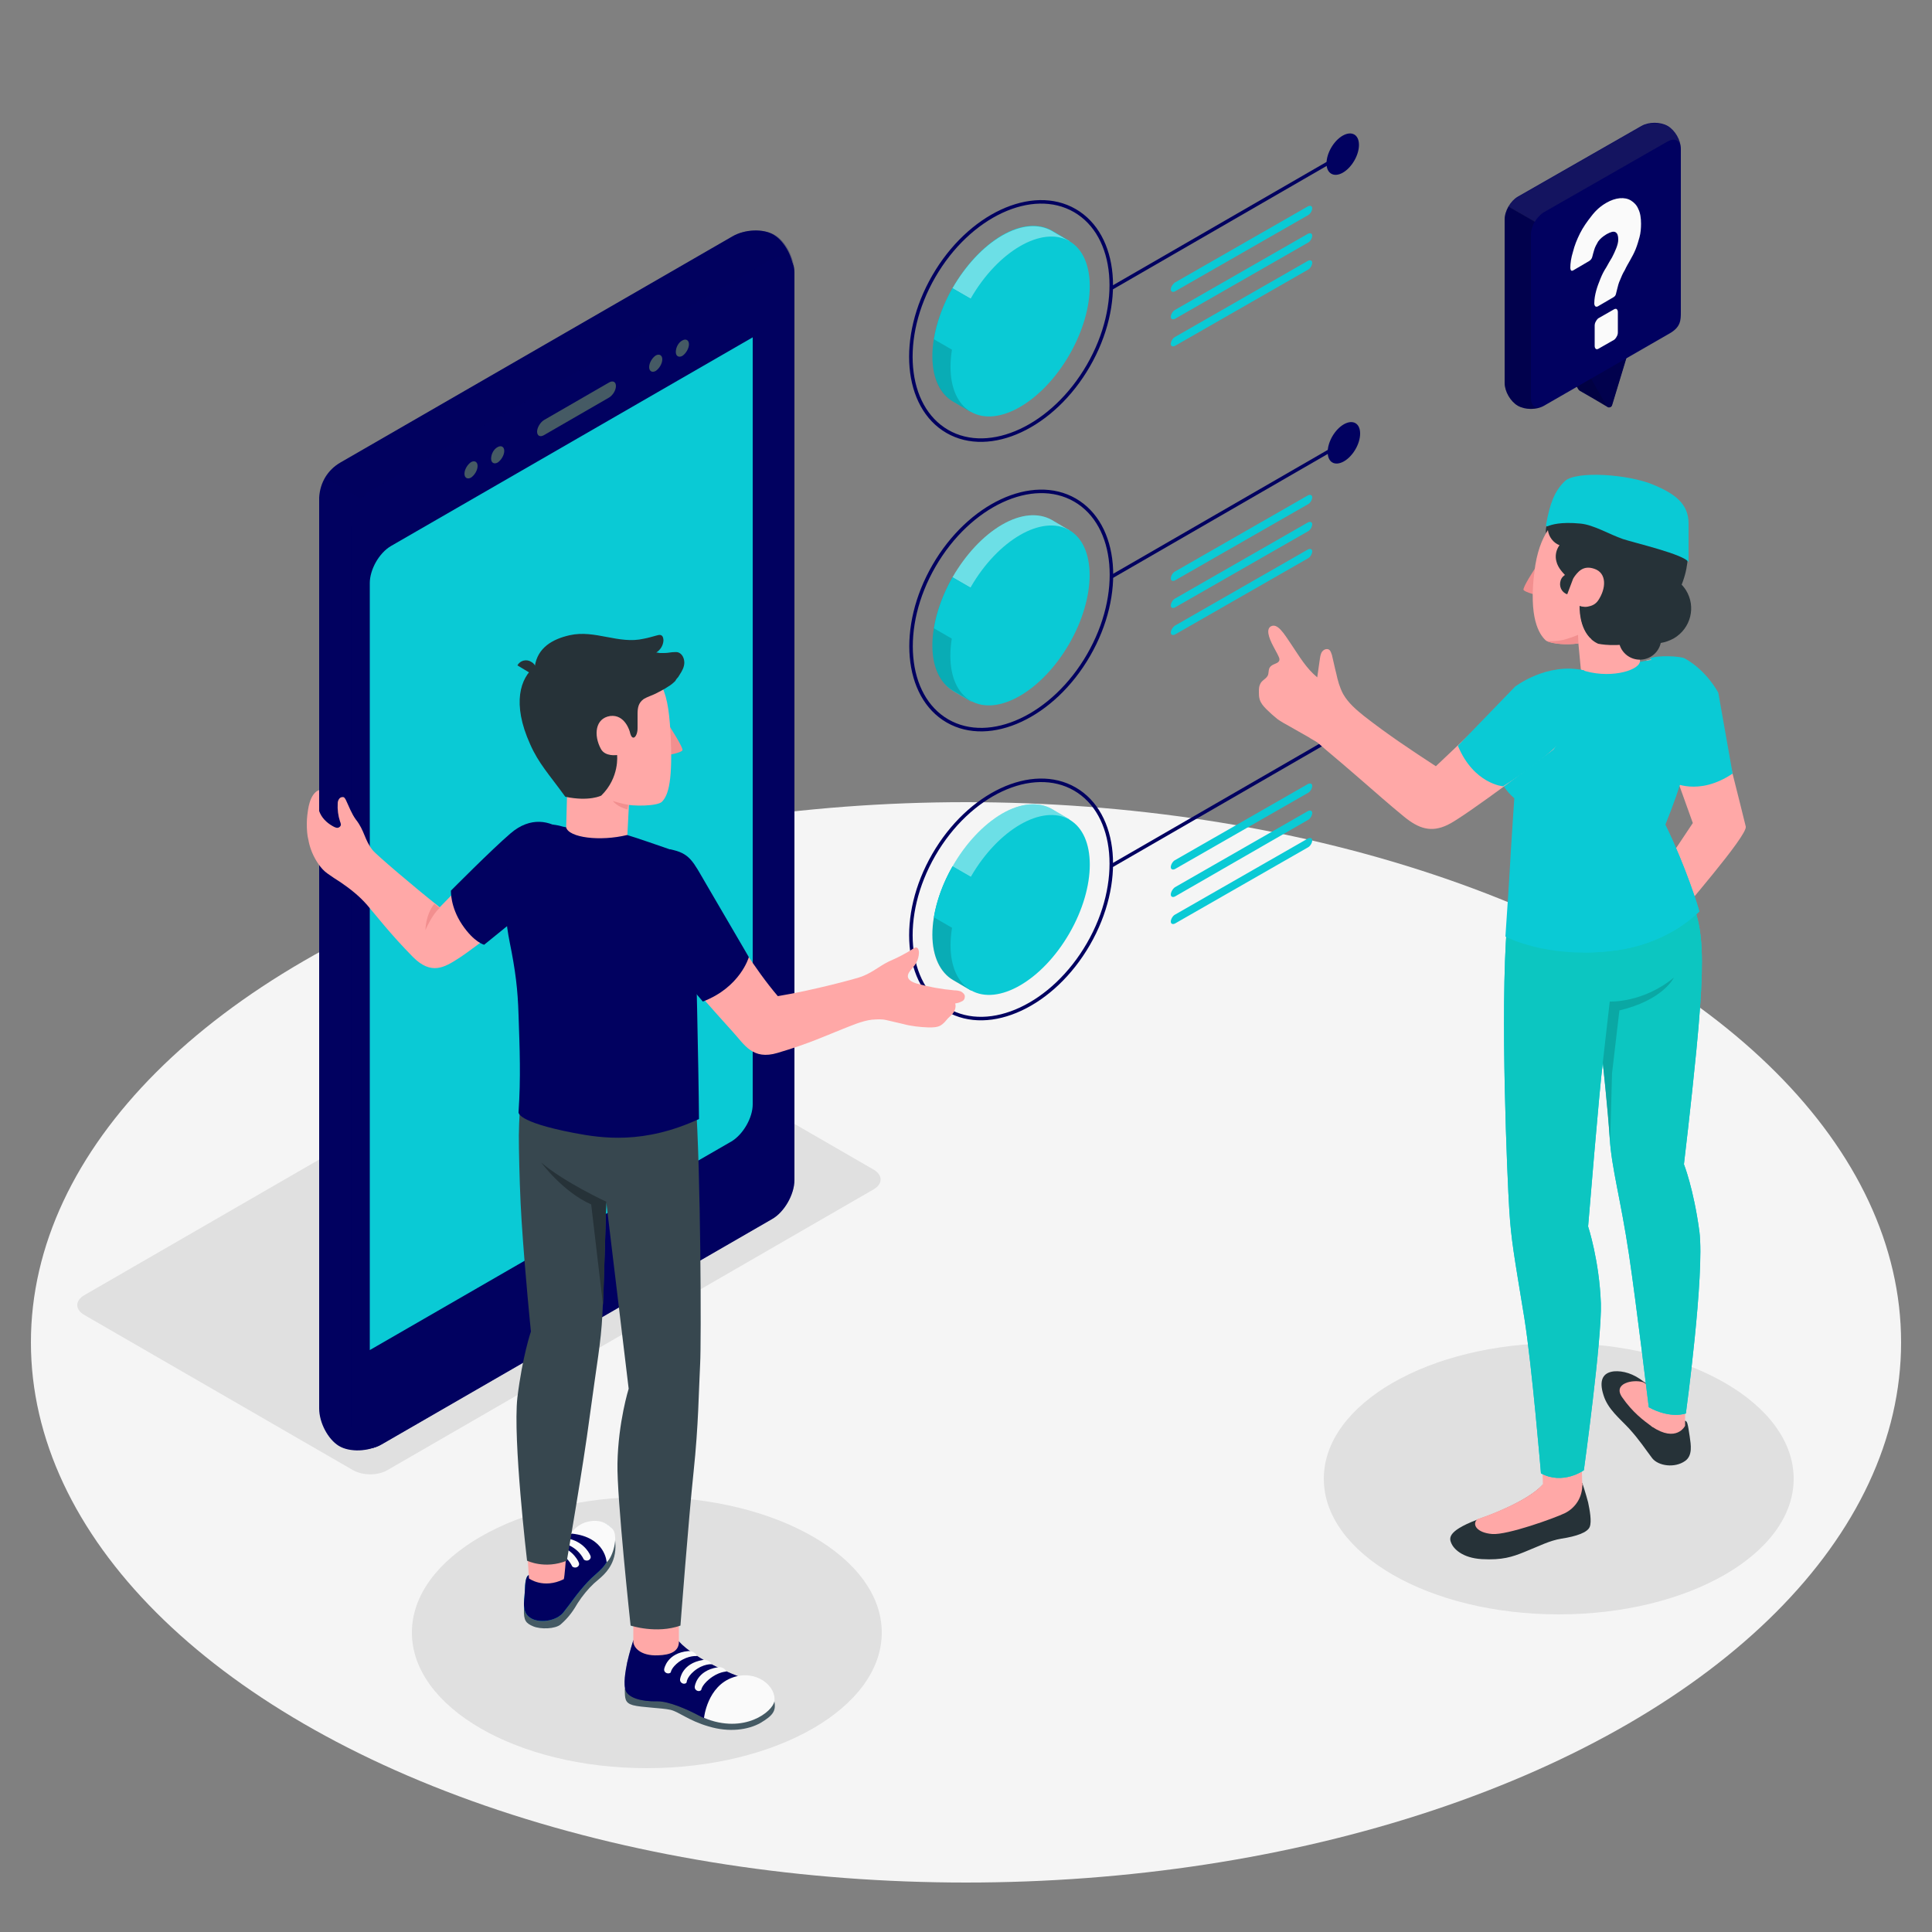 <svg version="1.1" id="Calque_1" xmlns="http://www.w3.org/2000/svg" x="0" y="0" viewBox="0 0 500 500" xml:space="preserve"><rect x="0" y="0" width="500" height="500" fill="#808080" stroke="none"/><style>.st1{fill:#e0e0e0}.st11,.st9{fill:#010160}.st11{opacity:.2;enable-background:new}.st12{fill:#0acad5}.st13{fill:#455a64}.st15,.st16{opacity:.15;enable-background:new}.st16{opacity:.4;fill:#fff}.st17,.st18{fill:none;stroke:#010160;stroke-width:.908;stroke-miterlimit:10}.st18{stroke-miterlimit:10}.st20{opacity:.2;enable-background:new}.st22{fill:#fafafa}.st23{fill:#ffa8a7}.st24{fill:#f28f8f}.st25{fill:#263238}</style><g id="Floor"><ellipse id="Floor_15_" cx="250" cy="347.4" rx="242" ry="139.8" fill="#f5f5f5"/></g><g id="Shadows"><path id="Shadow_1_" class="st1" d="M91.4 380.5l-69.6-40.2c-2.4-1.4-2.4-3.7 0-5.1l125.9-72.7c2.4-1.4 6.4-1.4 8.8 0l69.6 40.2c2.4 1.4 2.4 3.7 0 5.1l-125.9 72.7c-2.4 1.4-6.3 1.4-8.8 0z"/><ellipse id="Shadow" class="st1" cx="403.4" cy="382.7" rx="60.8" ry="35.1"/><ellipse id="Shadow_2_" class="st1" cx="167.4" cy="422.5" rx="60.8" ry="35.1"/></g><g id="Device"><g id="Device_4_"><g id="Mobile"><path class="st9" d="M189.5 61.2L88.1 119.7c-3.3 1.9-5.3 5.2-5.5 9.1v235.7c0 3.7 2.3 8 5.1 9.7s7.7 1.5 10.9-.4l101-58.3c3.2-1.8 5.8-6.4 5.8-10.1V70.5c0-3.7-2.3-8-5.1-9.7-2.7-1.7-7.6-1.5-10.8.4z"/><path d="M97.4 374.4c-3.1 1.2-7.1 1.2-9.5-.3-2.8-1.6-5.1-6-5.1-9.7V128.7c0-1.4.4-3 1.5-5l9.4 5.3c-1.7 2.2-2.7 4.5-2.7 6.8v233.3c-.2 4.5 2.7 6.7 6.4 5.3z" opacity=".4" fill="#010160"/><path class="st9" d="M96 127c-2.8 1.6-5.1 5.6-5.1 8.9v233.3c0 5 3.6 7.1 7.9 4.6l101-58.3c3.2-1.8 5.8-6.4 5.8-10.1V70.5c0-3.7-2.6-5.2-5.8-3.4L96 127z"/><path class="st11" d="M96 127c-2.8 1.6-5.1 5.6-5.1 8.9v233.3c0 5 3.6 7.1 7.9 4.6l101-58.3c3.2-1.8 5.8-6.4 5.8-10.1V70.5c0-3.7-2.6-5.2-5.8-3.4L96 127z"/><path class="st11" d="M101.2 141.4c-3.1 1.8-5.5 6.1-5.5 9.6v200.7c0 3.5 2.5 5 5.5 3.2l95-54.9c3-1.8 5.5-6.1 5.5-9.6V89.7c0-3.5-2.5-5-5.5-3.2l-95 54.9z"/><path class="st9" d="M194.8 285.8V87.3l-93.6 54c-3.1 1.8-5.5 6.1-5.5 9.6v198.5l93.6-54c3-1.8 5.5-6.1 5.5-9.6z"/><path class="st12" d="M194.8 285.8V87.3l-93.6 54c-3.1 1.8-5.5 6.1-5.5 9.6v198.5l93.6-54c3-1.8 5.5-6.1 5.5-9.6z"/><path class="st13" d="M140.8 108.7l16.8-9.7c1-.6 1.8-.2 1.8.9s-.8 2.4-1.8 3l-16.8 9.7c-1 .6-1.8.2-1.8-.9 0-1 .8-2.4 1.8-3zM169.7 92c.9-.5 1.7-.1 1.7 1s-.8 2.4-1.7 3c-.9.5-1.7.1-1.7-1s.8-2.4 1.7-3zm6.9-3.9c.9-.5 1.7-.1 1.7 1s-.8 2.4-1.7 3c-.9.5-1.7.1-1.7-1 0-1.2.7-2.5 1.7-3zm-54.7 31.5c.9-.5 1.7-.1 1.7 1s-.8 2.4-1.7 3c-.9.5-1.7.1-1.7-1s.8-2.4 1.7-3zm6.9-3.9c.9-.5 1.7-.1 1.7 1s-.8 2.4-1.7 3c-.9.5-1.7.1-1.7-1 0-1.2.7-2.5 1.7-3z"/><path d="M205.6 70c-.2-3.3-2.7-4.6-5.8-2.9L96 127c-.4.2-1.6 1-2.4 2.1l-9.4-5.3c.8-1.4 1.9-2.7 3.5-3.8l101.9-58.8c3.2-1.9 8.1-2 10.9-.4 2.7 1.5 4.9 5.6 5.1 9.2z" opacity=".3" fill="#010160"/></g></g></g><g id="Features_1_"><g id="Features"><path class="st12" d="M241.3 92.2c0-11.5 8.1-25.5 18-31.3 5-2.9 9.5-3.1 12.8-1.3l4.6 2.7s3 4.7 3 10.4c0 11.5-8.1 25.5-18 31.3-4.9 2.8-10.5 2.6-10.5 2.6l-4.6-2.7c-3.2-1.9-5.3-5.9-5.3-11.7z"/><path class="st15" d="M246.5 74.6c-3.2 5.6-5.2 11.9-5.2 17.6 0 5.8 2 9.8 5.3 11.7l4.6 2.7s5.6.3 10.5-2.6 9.4-7.7 12.7-13.3l-27.9-16.1z"/><path class="st16" d="M279.8 72.8c0 5.8-2.1 12.2-5.4 17.9l-27.9-16.1c3.3-5.7 7.8-10.7 12.8-13.6 5-2.9 9.5-3.1 12.8-1.3l4.6 2.7s3.1 4.7 3.1 10.4z"/><path class="st12" d="M241.7 87.8c.7-4.4 2.4-9 4.8-13.2l27.9 16.1c-2.4 4.2-5.5 7.9-9 10.8l-23.7-13.7z"/><ellipse transform="rotate(-60 264.005 84.49)" class="st12" cx="264" cy="84.5" rx="25.5" ry="14.7"/><ellipse transform="rotate(-60 261.658 83.118)" class="st17" cx="261.7" cy="83.1" rx="33" ry="23.1"/><path class="st18" d="M287.6 74.6l60.1-34.7"/><path class="st9" d="M343.3 42.3c0-2.7 1.9-5.9 4.2-7.2 2.3-1.3 4.2-.3 4.2 2.4s-1.9 5.9-4.2 7.2c-2.3 1.3-4.2.2-4.2-2.4z"/><path class="st12" d="M304.1 73.1l34.4-19.7c.6-.3 1.1-.1 1.1.5s-.5 1.5-1.1 1.8l-34.4 19.7c-.6.3-1.1.1-1.1-.5s.5-1.4 1.1-1.8zm0 7.1l34.4-19.7c.6-.3 1.1-.1 1.1.5s-.5 1.5-1.1 1.8l-34.4 19.7c-.6.3-1.1.1-1.1-.5s.5-1.5 1.1-1.8zm0 7l34.4-19.7c.6-.3 1.1-.1 1.1.5s-.5 1.5-1.1 1.8l-34.4 19.7c-.6.3-1.1.1-1.1-.5s.5-1.5 1.1-1.8zm-62.8 79.9c0-11.5 8.1-25.5 18-31.3 5-2.9 9.5-3.1 12.8-1.3l4.6 2.7s3 4.7 3 10.4c0 11.5-8.1 25.5-18 31.3-4.9 2.8-10.5 2.6-10.5 2.6l-4.6-2.7c-3.2-2-5.3-6-5.3-11.7z"/><path class="st15" d="M246.5 149.4c-3.2 5.6-5.2 11.9-5.2 17.6 0 5.8 2 9.8 5.3 11.7l4.6 2.7s5.6.3 10.5-2.6 9.4-7.7 12.7-13.3l-27.9-16.1z"/><path class="st16" d="M279.8 147.6c0 5.8-2.1 12.2-5.4 17.9l-27.9-16.1c3.3-5.7 7.8-10.7 12.8-13.6 5-2.9 9.5-3.1 12.8-1.3l4.6 2.7s3.1 4.7 3.1 10.4z"/><path class="st12" d="M241.7 162.6c.7-4.4 2.4-9 4.8-13.2l27.9 16.1c-2.4 4.2-5.5 7.9-9 10.8l-23.7-13.7z"/><ellipse transform="rotate(-60 263.965 159.312)" class="st12" cx="264" cy="159.3" rx="25.5" ry="14.7"/><ellipse transform="rotate(-60 261.705 157.99)" class="st17" cx="261.7" cy="158" rx="33" ry="23.1"/><path class="st18" d="M287.6 149.3l60.1-34.7"/><path class="st9" d="M343.6 117c0-2.7 1.9-5.9 4.2-7.2 2.3-1.3 4.2-.3 4.2 2.4 0 2.7-1.9 5.9-4.2 7.2s-4.2.3-4.2-2.4z"/><path class="st12" d="M304.1 147.9l34.4-19.7c.6-.3 1.1-.1 1.1.5s-.5 1.5-1.1 1.8l-34.4 19.7c-.6.3-1.1.1-1.1-.5s.5-1.5 1.1-1.8zm0 7l34.4-19.7c.6-.3 1.1-.1 1.1.5s-.5 1.5-1.1 1.8l-34.4 19.7c-.6.3-1.1.1-1.1-.5s.5-1.5 1.1-1.8zm0 7l34.4-19.7c.6-.3 1.1-.1 1.1.5s-.5 1.5-1.1 1.8l-34.4 19.7c-.6.3-1.1.1-1.1-.5s.5-1.4 1.1-1.8zm-62.8 80c0-11.5 8.1-25.5 18-31.3 5-2.9 9.5-3.1 12.8-1.3l4.6 2.7s3 4.7 3 10.4c0 11.5-8.1 25.5-18 31.3-4.9 2.8-10.5 2.6-10.5 2.6l-4.6-2.7c-3.2-1.9-5.3-6-5.3-11.7z"/><path class="st15" d="M246.5 224.3c-3.2 5.6-5.2 11.9-5.2 17.6 0 5.8 2 9.8 5.3 11.7l4.6 2.7s5.6.3 10.5-2.6 9.4-7.7 12.7-13.3l-27.9-16.1z"/><path class="st16" d="M279.8 222.4c0 5.8-2.1 12.2-5.4 17.9l-27.9-16.1c3.3-5.7 7.8-10.7 12.8-13.6 5-2.9 9.5-3.1 12.8-1.3l4.6 2.7s3.1 4.8 3.1 10.4z"/><path class="st12" d="M241.7 237.4c.7-4.4 2.4-9 4.8-13.2l27.9 16.1c-2.4 4.2-5.5 7.9-9 10.8l-23.7-13.7z"/><ellipse transform="rotate(-60 264.012 234.185)" class="st12" cx="264" cy="234.2" rx="25.5" ry="14.7"/><ellipse transform="rotate(-60 261.665 232.814)" class="st17" cx="261.7" cy="232.8" rx="33" ry="23.1"/><path class="st18" d="M287.6 224.1l60.1-34.7"/><path class="st12" d="M343.7 191.8c0-2.7 1.9-5.9 4.2-7.2 2.3-1.3 4.2-.3 4.2 2.4s-1.9 5.9-4.2 7.2-4.2.2-4.2-2.4zm-39.6 30.8l34.4-19.7c.6-.3 1.1-.1 1.1.5s-.5 1.5-1.1 1.8l-34.4 19.7c-.6.3-1.1.1-1.1-.5s.5-1.5 1.1-1.8zm0 7l34.4-19.7c.6-.3 1.1-.1 1.1.5s-.5 1.5-1.1 1.8L304.1 232c-.6.3-1.1.1-1.1-.5s.5-1.5 1.1-1.9zm0 7.1l34.4-19.7c.6-.3 1.1-.1 1.1.5s-.5 1.5-1.1 1.8L304.1 239c-.6.3-1.1.1-1.1-.5s.5-1.5 1.1-1.8z"/></g></g><g id="Speech_Bubble_1_"><g id="Speech_Bubbles"><g id="Speech_Bubble"><path class="st9" d="M408.8 101.1l-.3-.3-3.6-6.2v-3.4l10.5-4.1v3.4l-1.3 3.7 6.3-3.6.4 2.1-3.7 12.2c-.2.5-.7.7-1.1.4-.1-.1-6.8-4-7.2-4.2z"/><path d="M408.8 101.1l-.3-.3-3.6-6.2v-3.4l10.5-4.1v3.4l-1.3 3.7 6.3-3.6.4 2.1-3.7 12.2c-.2.5-.7.7-1.1.4-.1-.1-6.8-4-7.2-4.2z" opacity=".3"/><path class="st9" d="M420.5 90.6l.4 2.1-3.7 12.2c-.2.6-1.1.7-1.4.1l-4-7 .5-2.6 8.2-4.8z"/><path class="st20" d="M420.5 90.6l.4 2.1-3.7 12.2c-.2.6-1.1.7-1.4.1l-4-7 .5-2.6 8.2-4.8z"/><g id="XMLID_383_"><path id="XMLID_394_" class="st9" d="M435 38.5c0-2.2-1.5-4.8-3.4-5.9-1.9-1.1-4.9-1.1-6.8 0l-32 18.3c-1.9 1.1-3.4 3.7-3.4 5.9v42.3c0 2.2 1.5 4.8 3.4 5.9 1.9 1.1 4.9 1.1 6.8 0l32.3-18.6c3.1-1.7 3.1-3.5 3.1-5.7V38.5z"/><path id="XMLID_387_" class="st20" d="M389.4 99.1c0 2.2 1.5 4.8 3.4 5.9 1.7 1 4.4 1.1 6.2.3-1.6.6-2.8-.3-2.8-2.3V60.7c0-1.1.4-2.3 1-3.4l-6.8-3.9c-.6 1.1-1 2.3-1 3.4v42.3z"/><path id="XMLID_385_" d="M434.9 37.6c-.4-1.4-1.7-1.9-3.3-1l-32 18.3c-.9.5-1.8 1.5-2.4 2.5l-6.8-3.9c.6-1.1 1.5-2 2.4-2.5l32-18.3c1.9-1.1 5-1.1 6.8 0 1.6.8 3 2.9 3.3 4.9z" opacity=".2" fill="#606060"/></g></g><path class="st22" d="M415.7 52.5c1.2-.7 2.4-1.1 3.5-1.2 1.1-.1 2.1.1 2.9.6s1.5 1.2 1.9 2.2c.5 1 .7 2.3.7 3.8 0 1.2-.1 2.4-.4 3.5s-.6 2.1-1 3.1-.9 1.9-1.4 2.8-1 1.7-1.4 2.6c-.5.8-.9 1.7-1.2 2.5-.4.8-.6 1.7-.8 2.5l-.3 1.2c-.1.4-.3.6-.6.8l-4.1 2.4c-.2.1-.5.1-.6 0-.2-.2-.3-.4-.3-.8 0-1.1.2-2.2.5-3.3.3-1.1.7-2.1 1.1-3.1s.9-2 1.5-2.9c.5-.9 1-1.8 1.5-2.6.4-.8.8-1.6 1.1-2.4.3-.8.5-1.5.5-2.2 0-1-.2-1.6-.7-1.9-.5-.3-1.2-.1-2.3.5-1 .6-1.7 1.2-2.2 1.9-.4.7-.8 1.4-1 2.1-.2.7-.4 1.3-.5 1.8s-.4.9-.9 1.2l-4.1 2.4c-.2.1-.4.1-.5 0s-.2-.4-.2-.7c0-1.2.2-2.6.7-4.2.4-1.6 1-3.1 1.8-4.7s1.8-3 2.9-4.4c1.2-1.6 2.5-2.7 3.9-3.5zm3 33.5c0 .4-.1.8-.3 1.1-.2.4-.4.6-.6.8l-4.2 2.4c-.2.1-.5.1-.6 0-.2-.2-.3-.4-.3-.8v-5.2c0-.4.1-.8.3-1.1.2-.4.4-.6.6-.8l4.2-2.4c.2-.1.5-.1.6 0 .2.2.3.4.3.8V86z"/></g></g><g id="Character_2"><g id="Character_6_"><g id="XMLID_266_"><path id="XMLID_335_" class="st23" d="M426.1 170.9c8.6-2.2 14.5 1.2 17.1 9.8 2.4 8.1 7.3 27.9 8.6 33.2.6 2.3-17.5 22.8-16.8 22.5.2-.1-5.7-10.2-5.7-10.2l8.8-13.2-5.2-14.5-6.8-27.6z"/></g><g id="XMLID_356_"><g id="XMLID_357_"><path id="XMLID_358_" class="st23" d="M408.4 165.6l1.6 16.9 15.1-.9-1.2-18.7z"/></g></g><g id="XMLID_333_"><g id="XMLID_345_"><path id="XMLID_346_" class="st24" d="M397.2 147.2s-3.3 5-2.9 5.5 2.6 1.1 2.6 1.1l.3-6.6z"/></g><path class="st25" d="M433.1 132.4c0-.5-.1-.9-.2-1.4-.3-.9-.9-1.7-1.6-2.4-1.3-1.4-2.9-2.4-4.7-3.1-2.7-1.1-5.7-1.5-8.6-1.5-2.8.1-5.4.6-8.3.1-2.1-.4 1.3 4.3-.8 4.3-2.2-.1-.6-1.6-2 0-1.1 1.2 2 4.4 2 6s-8.7-.4-8 1c-2 1 .1 6.6 1 9 1.2 3.3-2.2 2 .4 4.1 2 1.7 4 3.5 5.8 5.4.9.9 1.8 1.8 2.6 2.8.1.1.1.1.1.2-1.1.2-2.1-.2-2.1-.2s-.4 7.5 4.9 9.9c0 0 5 1.1 10.4-.6 3.4-2.5 6.6-6.3 9.2-10.7 5.3-8.6 4.4-17.8-.1-22.9z"/><path class="st23" d="M413.6 155.4c-.7 1-1.6 1.4-2.7 1.6-1.1.2-2.1-.2-2.1-.2s-.3 5.7 3.1 8.7c-.7.3-1.3.5-1.9.7-3 .9-8.9.5-10-.5-1.7-1.6-4.4-5.8-2.9-17.8.6-4.9 1.9-8.3 3.5-10.7.2 1.7 1.4 3.3 3 3.9-.9 1.2-1.2 2.8-.8 4.2.4 1.7 1.7 3 3 4.3.1.1.2.2.3.2.2.1 1 0 1.1-.2 1.1-1.6 2.5-3.4 5.4-2.4 3.3 1.1 3.1 5.1 1 8.2z" id="XMLID_338_"/><path class="st24" d="M400.4 165.9c1.4.8 5.2 1.1 8.1.6l-.1-2.2s-1.6.7-3.8 1.3c-2.3.5-4.2.3-4.2.3z"/><path id="XMLID_334_" class="st25" d="M405.6 153.8c-1.5-.5-2.2-2.1-1.7-3.6s2.2-2.2 3.7-1.7l-2 5.3z"/></g><path class="st25" d="M436.3 152.7c-.9-1.4-2.1-2.5-3.5-3.3.1-1.2-.1-2.4-.8-3.5-1.6-2.6-5-3.4-7.6-1.8-2.3 1.4-3.2 4.4-2.2 6.8-2.8 2.7-3.6 7-1.8 10.6-1.6 1.8-2 4.4-.7 6.6 1.6 2.6 5 3.4 7.6 1.8 1.3-.8 2.2-2.1 2.5-3.5 1.2-.2 2.3-.6 3.4-1.2 4.4-2.6 5.8-8.2 3.1-12.5z"/><g id="XMLID_272_"><g id="XMLID_328_"><path id="XMLID_332_" class="st25" d="M409.5 383.8s.9 2.7 1.5 5c.4 1.9 1 5 .4 6.4s-3.4 2.4-7.3 3c-3.1.5-5.7 1.9-9.7 3.5-3 1.2-5.6 2.1-10.9 1.8-5.1-.3-7.3-2.7-7.9-4.1s-1.1-3.4 8.3-6.7c.1 0 11.4-4 15.4-8.5l10.2-.4z"/></g><path id="XMLID_327_" class="st23" d="M409.5 384l-1.8-.2-8.4.3c-3.9 4.5-15.3 8.5-15.4 8.5-.5.2-1 .4-1.5.5-1.6 1.4-.2 3.6 3.8 3.9 3.9.3 16.1-4.1 18.8-5.4 2.6-1.3 4.6-4 4.5-7.6z"/><g id="XMLID_325_"><path id="XMLID_326_" class="st23" d="M409.4 380.4s0 2.3.1 3.6c0 1.3-1.5 3.3-5.5 3.2-2.8 0-4.8-.8-4.7-3.1l-.1-3.3 10.2-.4z"/></g><g id="XMLID_314_"><path id="XMLID_315_" class="st25" d="M436.1 367.7c.6.1.7.8 1.2 4.1.3 2.1.8 4.9-1.2 6.3-2.7 1.9-6.9 1.3-8.5-.7-1.9-2.5-3.2-4.6-6-7.7-2.4-2.6-5.5-5-6.6-8.6-1.3-4-.1-5.9 2.7-6.2 2.3-.2 5.1.6 7.7 2.7 1.1.6 2.1 1.2 2.8 1.4 1.9.7 7.1 8.6 7.9 8.7z"/></g><g id="XMLID_306_"><path id="XMLID_313_" class="st23" d="M436.1 365.6v3.4s-2.2 4.5-8.6.2c-.1-.3-.8-6.9-.8-6.9l9.4 3.3z"/></g><path id="XMLID_302_" class="st23" d="M428 359.1c-.7-.2-1.7-.8-2.8-1.4-2.6-.8-7.9.3-5.4 3.9 2.7 3.9 5.4 5.9 7.7 7.6 2.9 1.3 3.8-.4 3.8-.4l-1.2-7.9c-.7-.9-1.5-1.6-2.1-1.8z"/><g id="XMLID_291_"><path id="XMLID_297_" class="st12" d="M439.8 318.7c-1.5-11.1-4-17.4-4-17.4s1.8-15 3.2-29.3c3.3-33.7.6-34.2-4.3-45.8 0 0-43.2-4.7-44.7 13.3-1.8 22.4.1 65.7.6 73.6.5 7.9 1.2 11.5 3.9 28 2 12.6 4.3 40.2 4.3 40.2 5.7 3.1 11.1-.8 11.1-.8s4.7-34.1 4.4-43.2c-.4-11.1-3.3-19.9-3.3-19.9s3-36.5 3.8-42.3c0 0 1.3 11.6 1.8 19.5s2.8 15.5 5 30.2c1.9 12.8 5.1 39.4 5.1 39.4 5.7 3.1 9.6 1.6 9.6 1.6s4.9-36 3.5-47.1z"/></g><g id="XMLID_281_"><path id="XMLID_283_" d="M439.8 318.7c-1.5-11.1-4-17.4-4-17.4s1.8-15 3.2-29.3c3.3-33.7.6-34.2-4.3-45.8 0 0-43.2-4.7-44.7 13.3-1.8 22.4.1 65.7.6 73.6.5 7.9 1.2 11.5 3.9 28 2 12.6 4.3 40.2 4.3 40.2 5.7 3.1 11.1-.8 11.1-.8s4.7-34.1 4.4-43.2c-.4-11.1-3.3-19.9-3.3-19.9s3-36.5 3.8-42.3c0 0 1.3 11.6 1.8 19.5s2.8 15.5 5 30.2c1.9 12.8 5.1 39.4 5.1 39.4 5.7 3.1 9.6 1.6 9.6 1.6s4.9-36 3.5-47.1z" fill="#0cc6c1"/></g><path id="XMLID_278_" class="st15" d="M414.8 275l1.8-15.8s8.6.4 16.6-6.2c0 0-2.7 5.8-14.1 8.5l-1.9 16.2-.5 17.8c-.6-6.8-1.2-13.7-1.9-20.5z"/></g><g id="XMLID_269_"><g id="XMLID_270_"><path id="XMLID_271_" class="st12" d="M436.7 177.2c-1.5-4.3-5.6-7.3-10.7-6.2l-1.6.3c-.5 2.4-8.3 4.5-15.3 2l-6.6 1.1c-6.2 2.9-10.7 10.3-14 17.6-2.3 5.2-1.3 10.5 3.4 14.6 0 0-.6 8.8-.9 13.7-.4 7.4-.9 14.7-1.4 22.1 0 0 11 5.9 28.3 3.6 15.5-2 22.4-11.2 21.9-10 0 0-3.2-11.2-8.9-22.6 8.2-20.1 8-29.8 5.8-36.2z"/></g></g><path id="XMLID_707_" class="st23" d="M363.3 211.3c-3.8-3.1-7.5-6.4-11.2-9.6-3-2.6-5.9-5.1-8.9-7.6-.7-.6-1.5-1.3-2.2-1.9-.7-.5-1.6-.9-2.3-1.4-1.7-1-3.4-1.9-5.1-2.9-1.1-.6-2-1.1-3-1.8-1-.8-2-1.7-2.9-2.6-.7-.7-1.4-1.5-1.7-2.5-.2-.7-.2-1.3-.2-2 0-.6 0-1.3.3-1.9.4-1 1.4-1.3 1.9-2.1.5-.7.1-1.8.8-2.5.4-.4.9-.6 1.4-.8 1-.4 1.1-1 .7-1.8-.4-.9-.9-1.7-1.3-2.5-1.4-2.6-1.9-4.6-.7-5.3 1.7-.9 3.3 1.7 5.3 4.7 2.1 3.1 3.8 6.1 6.7 8.5.2-1.6.5-3.3.7-4.9.1-.6.2-1.3.6-1.8s1.1-.8 1.7-.5c.5.3.6.9.8 1.4.4 1.6.7 3.2 1.1 4.7.4 1.9.9 3.7 1.8 5.4 1.3 2.3 3.4 4.1 5.4 5.7 6 4.7 12.3 8.9 18.6 13 0 0 15.2-14.4 19.4-18.4 4.2-3.9 6.8-5.5 13.1-6.1 0 0 5 11.4-2.1 20.2 0 0-23 17.5-27.4 19.5-4.2 2-7.4 1-11.3-2.2z"/><path id="XMLID_268_" class="st12" d="M409.3 246.5c2.6 0 5.5-.1 8.6-.5 14.1-1.9 21.3-9.6 21.9-10.1-.2-1-3.5-11.6-8.8-22.5 4.1-10.1 6.1-17.6 6.8-23.4-.7 4.2-6.9 20.5-15 25.4 0 0 4.6.7 8.5 6.1 3.8 5.4.6 23.9-22 25z"/></g></g><g id="Character_1"><g id="Character_8_"><path class="st23" d="M79.4 213.2c0-1.5.2-3.1.5-4.6.3-1.4.9-2.9 1.9-3.7.5-.4.8-.4.8-.4v5.4c.6 1.7 1.9 3 3.5 3.9.3.2.6.3.9.4.3.1.7 0 .9-.2.5-.4.3-.9.1-1.4-.5-1.5-.7-3.1-.6-4.7 0-.4.1-.8.4-1.2.2-.3.7-.5 1.1-.4.3.1.4.4.6.7.8 1.7 1.5 3.6 2.6 5.1 2.3 2.9 2.2 5.3 4.4 8 .8 1 10.1 9 17.3 14.7 13.7-13.8 21.5-23.7 26.8-21.5 5.9 1.2 9.4 8 2.1 15.2-5.9 5.8-19.3 16.5-24 19.5-3.7 2.4-7.1 4.4-11.8-.3-6-6.1-9.4-10.6-11.9-13.5-2-2.3-4.4-4.2-6.9-5.9-1.1-.7-2.2-1.4-3.3-2.2-1-.7-1.7-1.5-2.4-2.5-1.3-1.9-2.2-4-2.6-6.3-.3-1.1-.4-2.6-.4-4.1z"/><path class="st24" d="M113.8 235c-1.9 1.5-3.7 5.7-3.7 5.7s0-3.9 2.3-6.8l1.4 1.1z"/><path class="st9" d="M145.8 215c-3.4-2.6-8.5-3.8-13.7.7-4.8 4.1-15.4 14.8-15.4 14.8s-.2 4.2 2.9 8.8 5.7 5.2 5.7 5.2l17-13.8 3.5-15.7z"/><g id="XMLID_434_"><g id="XMLID_493_"><path id="XMLID_554_" class="st13" d="M200.4 440.3c.5 2.5-.4 3.7-3.6 5.6-3.2 1.8-8.1 2.5-13.4.9-5.2-1.5-7.7-3.8-9.9-4.3s-7.5-.6-9.7-1.2c-2.1-.6-2.1-1.7-2.1-4.3l38.7 3.3z"/><g id="XMLID_550_"><path id="XMLID_553_" class="st9" d="M163.9 424.5s-1 3.1-1.6 5.8c-.4 2.1-1.1 5.7-.3 7.4.8 1.6 3.7 2.7 8.2 2.6 2.9 0 7.5 2 10.7 3.7 3.2 1.8 6.8 1.8 10.2 1.4 4.1-.5 8.2-2.8 8.9-4.5s.8-2.9-8.7-7c-.1 0-11.1-4.1-15.7-9.2l-11.7-.2z"/></g><g id="XMLID_517_" opacity=".3"><path id="XMLID_537_" class="st9" d="M163.9 424.5s-1 3.1-1.6 5.8c-.4 2.1-1.1 5.7-.3 7.4.8 1.6 3.7 2.7 8.2 2.6 2.9 0 7.5 2 10.7 3.7 3.2 1.8 6.8 1.8 10.2 1.4 4.1-.5 8.2-2.8 8.9-4.5s.8-2.9-8.7-7c-.1 0-11.1-4.1-15.7-9.2l-11.7-.2z"/></g><path id="XMLID_509_" class="st22" d="M182.2 444.6s.8-8.2 7.5-10.5c6-2.1 11.3 2.3 10.7 6.2-.4 2.6-7.7 8.6-18.2 4.3z"/><path id="XMLID_497_" class="st22" d="M188 432.6s-2.1 0-4.5 2c-1.9 1.6-2 2.7-2 2.7-.4.7-1.8.3-1.7-.8 0 0 .4-4.1 5.9-5 0 0 1.5-.4 2.3 1.1z"/><path id="XMLID_496_" class="st22" d="M184.2 430.7s-2.2-.2-4.6 1.8c-1.9 1.6-1.9 2.9-1.9 2.9-.4.7-1.8.3-1.7-.8 0 0 .4-4.1 5.9-5 0 0 1.5-.3 2.3 1.1z"/><path id="XMLID_494_" class="st22" d="M180.4 428.6s-2.2-.3-4.7 1.5c-2 1.5-2.1 2.7-2.1 2.7-.5.6-1.9.2-1.7-.9 0 0 .7-4.1 6.2-4.6.1 0 1.6-.2 2.3 1.3z"/></g><g id="XMLID_486_"><path id="XMLID_490_" class="st23" d="M163.9 417.5v7.3c0 1.5 1.8 3.8 6.4 3.6 3.2-.1 5.5-1 5.4-3.7v-6.6l-11.8-.6z"/></g><path id="XMLID_478_" class="st13" d="M159.1 397.5c.2 2.1.4 3.9-.4 6.2-1.2 3.3-3.6 4.8-5 6.1-1.4 1.3-3 3.2-4.2 5.1-1 1.7-2.2 3.6-4.4 5.5-1.4 1.2-5.2 1.3-7.1.5-1.9-.8-2.5-1.5-2.4-4.4s9.1-4 9.1-4l14.4-15z"/><path id="XMLID_475_" class="st12" d="M136.9 407.6c-.8.3-1 1.7-1.1 4.6-.1 2.2-1 5.4 2 6.8 2.4 1.1 6.3.4 8-1.7 2.1-2.6 3.4-4.8 6.4-8 2.5-2.7 5.2-3.6 6.3-9.1.7-3.5.2-5-2.2-6-3.2-1.4-8.3 3.1-10.9 3.8-2.1.7-7.7 9.3-8.5 9.6z"/><path id="XMLID_473_" class="st9" d="M136.9 407.6c-.8.3-1 1.7-1.1 4.6-.1 2.2-1 5.4 2 6.8 2.4 1.1 6.3.4 8-1.7 2.1-2.6 3.4-4.8 6.4-8 2.5-2.7 5.2-3.6 6.3-9.1.7-3.5.2-5-2.2-6-3.2-1.4-8.3 3.1-10.9 3.8-2.1.7-7.7 9.3-8.5 9.6z"/><path id="XMLID_472_" class="st22" d="M145.4 398.1c.1 0 .3-.1.4-.1 4.7.4 6.6 3.6 7 4.6s-.9 1.7-1.7 1c-1.8-3.6-5.5-4.4-7-4.6.6-.5 1-.8 1.3-.9z"/><path id="XMLID_468_" class="st22" d="M143.3 399.8c4.3.6 6.1 3.6 6.5 4.6s-.9 1.7-1.7 1c-1.4-2.9-4.1-4-5.9-4.4.5-.5.8-.9 1.1-1.2z"/><g id="XMLID_440_"><path id="XMLID_442_" class="st23" d="M136.5 402.4l.4 6.1s3.7 2.8 9 .2c.2-.3.6-5.8.6-5.8l-10-.5z"/></g><path id="XMLID_439_" class="st22" d="M157 404.3s-.3-6.5-9-7.4l-.5.3s1.4-2.5 4.3-3.3c2.9-.8 5.2 0 6.8 1.9 1.5 1.9 0 7.2-1.6 8.5z"/><g id="XMLID_483_"><path id="XMLID_438_" d="M133.9 361.7c1.3-10.7 3.5-17.1 3.5-17.1s-1.5-14.6-2.4-28.5c-.4-6.1-.6-12.9-.7-19-.2-8.9.8-16.3 1.5-20.2 0 0 43-10.1 44.2 7.2 1.4 19.5 1.5 63.4 1.2 68.8-.4 7.6-.4 15.6-1.7 28-1.3 12.2-3.4 39.8-3.4 39.8-6.2 2.2-12.9 0-12.9 0s-3.6-33.2-3.4-42c.2-10.7 2.9-19.3 2.9-19.3l-5.8-48.3s-.6 21.5-1 29.1-1.4 12.3-3.3 26.5c-1.6 12.3-5.9 37.2-5.9 37.2-5.7 2.3-10.3 0-10.3 0s-3.7-31.5-2.5-42.2z" fill="#37474f"/></g><g id="XMLID_436_"><path id="XMLID_437_" class="st25" d="M140.1 300.9s5.6 7.6 12.9 10.8c0 0 3.1 26.6 3.1 26.1l.8-26.8s-10.8-5-16.8-10.1z"/></g></g><path id="XMLID_433_" class="st23" d="M162.8 207.5l-.8 15.8-15.7-.8.5-18.5z"/><path id="XMLID_420_" class="st9" d="M131.8 222.8c1.3-4.3 6.5-10.2 12-9.3 1.3.2 1.5.4 2.7.6.7 2.7 8.8 3.7 15.8 2 2.1.6 9.3 3.1 11 3.7 5 1.7 5.9 6.6 6.7 23 0 0 .8 33.3.9 46.8-14.3 6.6-25.1 5-32.4 3.6-15.1-2.9-14.3-5.4-14.3-5.4.6-9 .3-16.2 0-25.1-.2-6.7-.8-11.5-2.3-18.9-2-9.9-1-18-.1-21z"/><path class="st23" d="M249.7 257.9c0-.6-.5-1-1-1.3-.5-.2-1.1-.3-1.7-.3-3.4-.3-6.7-.9-9.9-1.8-.9-.3-1.8-.7-2.1-1.5-.3-1 .7-1.9 1.4-2.8.8-.9 1.3-2.1 1.4-3.3.1-.7-.1-2.2-1.3-1.5-.5.3-2 1.4-5.3 2.9-3.4 1.4-4.8 3.1-8.1 4.4-1.2.5-12.7 3.6-21.8 5.1-12.1-14.2-21-35.5-26.7-36.2-5.8-1.8-9.7 10.7-5.6 19.4 3.5 7.5 17.7 22.7 20.7 26.1 3 3.3 5.1 7.3 11.5 5.4 8.2-2.4 13.3-4.8 16.9-6.2 2.3-.9 5-2.1 7.5-2.4 1.4-.1 2.5-.2 3.8.1 1.4.3 2.9.7 4.3 1 2.2.6 4.4.8 6.6.9 1.1 0 2.2 0 3.1-.5.7-.4 1.2-1 1.7-1.6.4-.5 1-.9 1.4-1.4.6-.7 1-1.8.7-2.7.5-.1 1.1-.2 1.6-.5.6-.2.9-.7.9-1.3z"/><path class="st9" d="M173.4 219.8c5.2 1 5.9 3.1 9.3 8.9 3.4 5.8 11.1 19 11.1 19s-2.2 7.8-11.9 11.5c0 0-9.1-10.4-13-17.4-3.9-7-3.3-18.3 4.5-22z"/><g id="XMLID_410_"><g id="XMLID_413_"><path id="XMLID_418_" class="st24" d="M173.3 188s3.7 5.7 3.3 6.2c-.4.6-3.2 1.1-3.2 1.1l-.1-7.3z"/></g><g id="XMLID_411_"><path id="XMLID_412_" class="st23" d="M163 172.3c7.6 1.6 9.8 4.9 10.5 17 .7 12.6-.5 16.5-2.2 18.2-1.1 1.1-7.3 1.3-10.4.5-3.9-1.1-12.8-4.2-16.9-10.5-4.9-7.4-6.1-17.5-.9-21.7 7.2-5.8 16.8-4.1 19.9-3.5z"/></g><path class="st24" d="M162.6 208.3s-2.1-.4-4-1c0 0 1.1 1.5 3.8 2.2l.2-1.2z"/></g><g id="XMLID_392_"><g id="XMLID_403_"><g id="XMLID_405_"><path id="XMLID_407_" class="st25" d="M174.8 176.2c-.6.6-1.2 1.1-1.9 1.5-1 .7-2.1 1.2-3.2 1.8-1 .5-2.1.8-3.1 1.4-1.4 1-1.6 2.3-1.6 3.9v3.7c0 2.1-1.4 3.7-2 .9 0 0-1.2-4.6-5.1-4.1-3.9.6-4.3 5-2.4 8.5 1.1 2.1 4.2 1.6 4.2 1.6s.7 5.8-4.1 10.5c0 0-3.1 1.6-9.3.3-4.2-5.8-6.9-8.6-9.1-13.6-4.8-10.6-2.5-17.2 1.2-20.1.7-4.9 4.6-7.1 9-8.1 6.6-1.5 12.7 2.4 19.2.9 1.1-.2 2.1-.5 3.2-.8.4-.1.9-.3 1.3-.1.5.2.6.9.6 1.4-.1 1.3-.8 2.4-1.9 3.1.1-.1.8.1.9.1h1.1c.7 0 1.4-.1 2.1-.2.5 0 1-.1 1.5 0 1.1.3 1.7 1.5 1.7 2.7 0 1.1-.6 2.2-1.2 3.1-.2.4-.5.8-.8 1.1-.2.3-.3.4-.3.5z"/></g></g><g id="XMLID_396_"><g id="XMLID_398_"><path id="XMLID_401_" class="st25" d="M138.4 174.9l-4.5-2.7c.7-1.3 2.4-1.7 3.6-.9 1.3.7 1.7 2.3.9 3.6z"/></g></g></g></g><path class="st12" d="M437 135.5c0-5.1-3.5-7.7-9-10-6.5-2.8-20.1-3.7-23-1-2.7 2.6-3.9 5.8-4.9 11.4 0 .2.2.4.4.3 1-.4 3.3-1.2 8.5-.7 3.4.3 7.5 2.8 11 4 3 1 16 4 17 6m-27 28c.5 5.5-1.9 8.6-3.5 14.6-1.5 5.4-17.5 15.4-17.5 15.4s-7.6-.6-11.7-10.5l14.8-15.3s8.3-6.4 17.9-4.2zm25 5c-1.8 5.3-2.2 23.9-2.2 23.9s6.7 3.8 15.6-2.2l-3.7-20.9s-2.9-5.7-8.7-8.9c-1-.6-7.2-.9-9 0"/></g></svg>